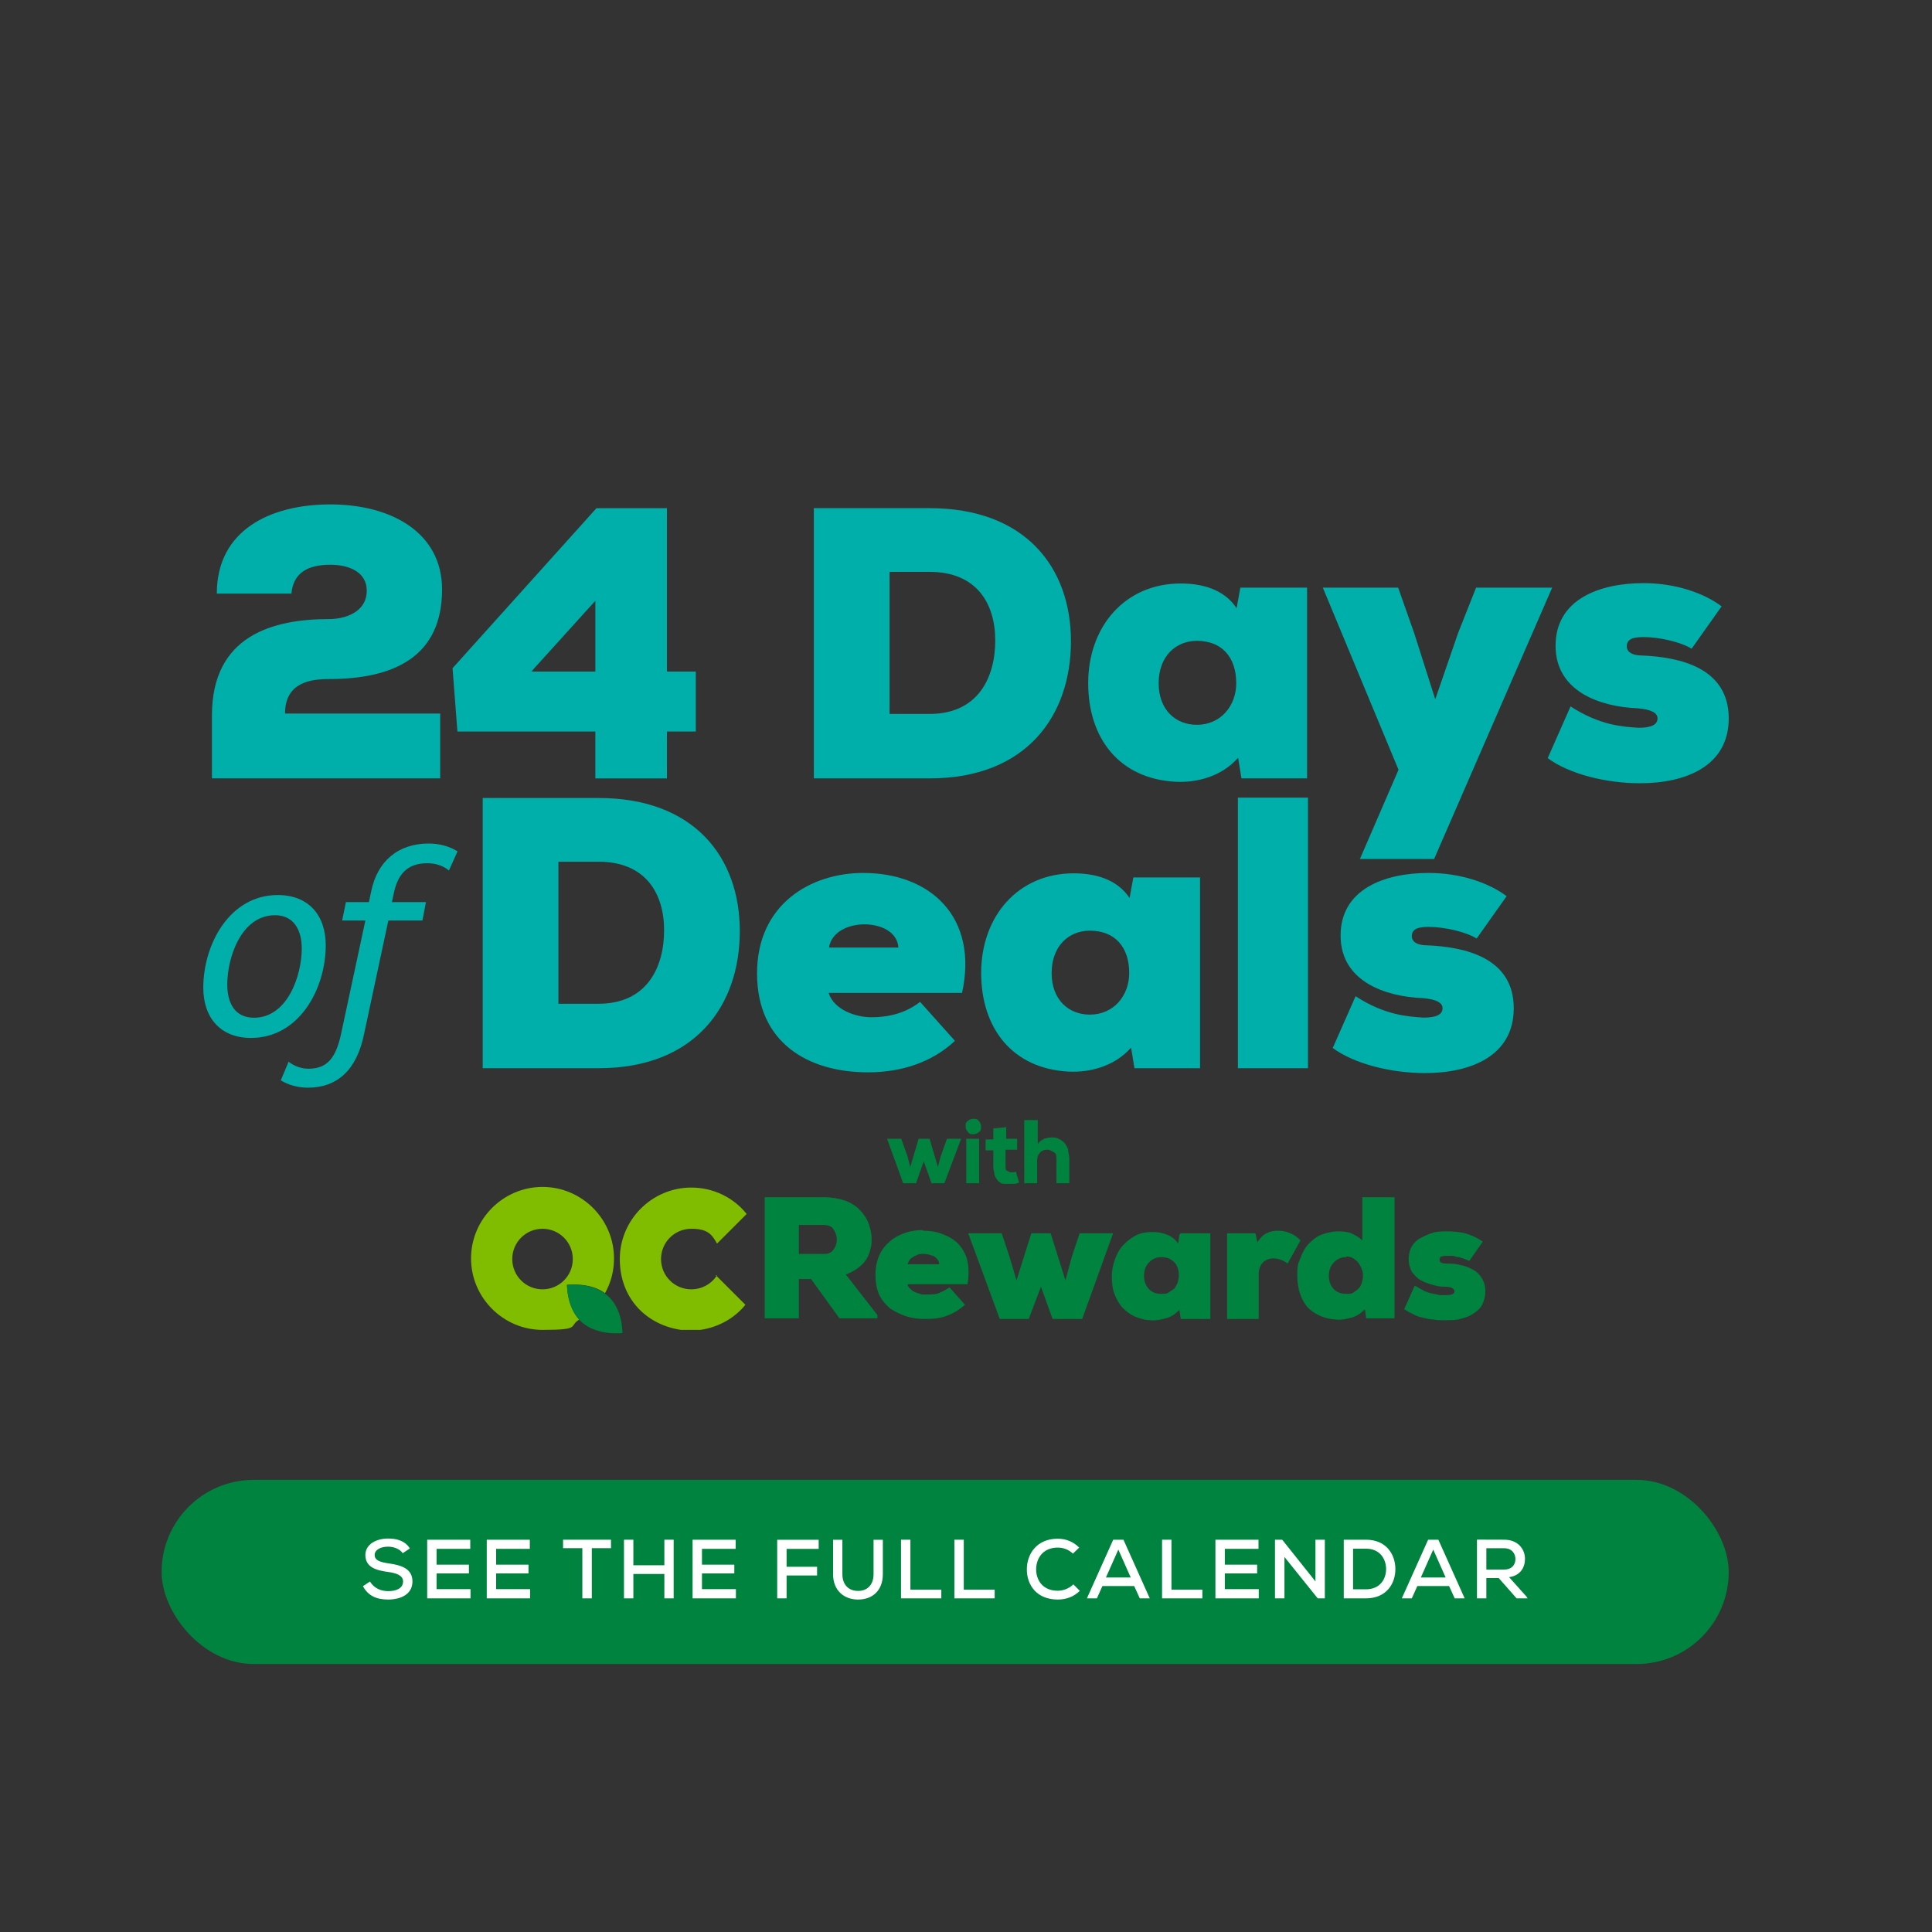 <?xml version="1.0" encoding="UTF-8"?>
<svg id="Layer_1" xmlns="http://www.w3.org/2000/svg" version="1.1" viewBox="0 0 300 300">
  <rect x="0" y="0" width="300" height="300" fill="#333333" stroke="none"/>
  <!-- Generator: Adobe Illustrator 29.0.1, SVG Export Plug-In . SVG Version: 2.1.0 Build 192)  -->
  <defs>
    <style>
      .st0 {
        fill: #00833e;
      }

      .st1 {
        fill: #80bc00;
      }

      .st2 {
        fill: #fff;
      }

      .st3 {
        fill: #00afaa;
      }
    </style>
  </defs>
  <rect class="st0" x="25.095" y="229.794" width="243.34" height="28.595" rx="14.298" ry="14.298"/>
  <path class="st3" d="M33.667,92.176c0-9.835,8.264-13.851,17.634-13.851s17.343,4.307,17.343,13.211c0,10.418-7.449,13.909-17.576,13.909-2.852,0-6.809.524-6.809,5.354h24.094v10.068h-35.442v-9.777c0-12.454,9.544-14.957,18.158-14.957,2.386,0,5.878-.989,5.878-4.423,0-2.91-2.793-4.016-5.645-4.016-3.55,0-5.762,1.28-6.052,4.481h-11.583Z"/>
  <path class="st3" d="M103.562,78.907v25.374h4.481v9.312h-4.481v7.275h-11.116v-7.275h-21.417l-.756-9.835,22.348-24.85h10.941,0ZM92.447,104.282v-10.999l-9.952,10.999h9.952Z"/>
  <path class="st3" d="M144.357,78.907c14.84,0,21.94,9.195,21.94,20.66,0,11.523-6.867,21.3-21.94,21.3h-17.983v-41.96s17.983,0,17.983,0ZM138.13,110.858h6.227c7.508,0,10.185-5.645,10.185-11.407s-2.91-10.65-10.185-10.65h-6.227v22.057Z"/>
  <path class="st3" d="M192.603,91.245h10.359v29.622h-10.185l-.524-3.201c-2.561,2.91-6.402,3.899-9.719,3.725-8.73-.466-13.56-6.751-13.56-15.306,0-8.788,5.703-15.481,14.375-15.481,4.249,0,7.1,1.455,8.671,3.841l.582-3.201h0ZM179.916,106.086c0,4.132,2.619,6.46,5.936,6.46,3.725,0,6.111-2.968,6.111-6.46,0-4.016-2.212-6.576-6.111-6.576-3.317,0-5.936,2.444-5.936,6.576h0Z"/>
  <path class="st3" d="M241.023,91.245l-18.332,42.135h-11.523l5.994-13.851-11.756-28.284h11.698l2.502,7.1,3.259,10.243,3.55-10.301,2.793-7.042h11.815,0Z"/>
  <path class="st3" d="M243.875,109.694c4.598,2.968,8.089,3.143,10.534,3.317,1.979,0,2.968-.466,2.968-1.455,0-.873-.989-1.397-3.084-1.571-5.762-.233-12.745-2.561-12.745-9.719s6.751-9.719,13.676-9.719c4.772,0,9.253,1.455,12.105,3.608l-4.656,6.576c-1.688-1.048-5.005-1.804-7.449-1.804-1.63,0-2.619.291-2.619,1.455,0,.524.349,1.338,2.212,1.397,6.169.233,13.618,1.979,13.618,9.777,0,7.391-6.634,10.068-13.793,10.068-5.18,0-10.941-1.397-14.317-3.899l3.55-8.031h0Z"/>
  <path class="st3" d="M92.937,123.912c14.84,0,21.94,9.195,21.94,20.66,0,11.523-6.867,21.3-21.94,21.3h-17.983v-41.96s17.983,0,17.983,0ZM86.71,155.862h6.227c7.508,0,10.185-5.645,10.185-11.407s-2.91-10.65-10.185-10.65h-6.227v22.057Z"/>
  <path class="st3" d="M149.388,154.174h-20.718c.815,2.619,4.19,3.783,6.634,3.783,3.259,0,5.703-.931,7.566-2.386l5.412,6.052c-3.608,3.376-8.38,4.889-13.501,4.889-9.312,0-17.227-4.598-17.227-15.364,0-10.825,8.439-15.597,16.47-15.597,10.476,0,17.925,6.868,15.365,18.623h0ZM139.495,147.133c-.233-4.714-10.01-4.888-10.767,0h10.767Z"/>
  <path class="st3" d="M175.984,136.25h10.359v29.622h-10.185l-.524-3.201c-2.561,2.91-6.402,3.899-9.719,3.725-8.73-.466-13.56-6.751-13.56-15.306,0-8.788,5.703-15.481,14.375-15.481,4.249,0,7.1,1.455,8.671,3.841l.582-3.201h0ZM163.296,151.09c0,4.132,2.619,6.46,5.936,6.46,3.725,0,6.111-2.968,6.111-6.46,0-4.016-2.212-6.576-6.111-6.576-3.317,0-5.936,2.444-5.936,6.576h0Z"/>
  <path class="st3" d="M203.103,123.854v42.019h-10.883v-42.019s10.883,0,10.883,0Z"/>
  <path class="st3" d="M210.494,154.698c4.597,2.968,8.089,3.143,10.534,3.317,1.978,0,2.968-.466,2.968-1.455,0-.873-.989-1.397-3.084-1.571-5.761-.233-12.745-2.561-12.745-9.719s6.751-9.719,13.677-9.719c4.772,0,9.253,1.455,12.105,3.608l-4.656,6.576c-1.688-1.048-5.005-1.804-7.449-1.804-1.63,0-2.619.291-2.619,1.455,0,.524.349,1.338,2.211,1.397,6.169.233,13.618,1.979,13.618,9.777,0,7.391-6.634,10.068-13.793,10.068-5.18,0-10.941-1.397-14.316-3.899l3.55-8.031h0Z"/>
  <g>
    <path class="st3" d="M38.976,161.17c-4.705,0-7.41-3.097-7.41-7.802,0-6.704,4.077-14.388,11.566-14.388,4.743,0,7.449,3.097,7.449,7.802,0,6.704-4.077,14.388-11.605,14.388ZM42.701,142.116c-5.253,0-7.41,6.586-7.41,10.742,0,2.901,1.176,5.175,4.155,5.175,5.215,0,7.41-6.586,7.41-10.742,0-2.862-1.215-5.175-4.156-5.175h.001Z"/>
    <path class="st3" d="M69.712,135.177c-.902-.784-2.156-1.137-3.372-1.137-3.176,0-4.548,1.843-5.136,4.43l-.353,1.607h5.293l-.549,2.862h-5.293l-3.764,17.603c-1.137,5.607-4.156,8.351-8.743,8.351-1.49,0-2.98-.392-4.195-1.137l1.215-2.901c.862.706,2,1.098,3.097,1.098,2.98,0,4.274-1.804,5.058-5.449l3.764-17.564h-3.607l.588-2.862h3.567l.353-1.647c.941-4.665,4.156-7.449,8.939-7.449,1.529,0,3.176.392,4.47,1.215l-1.333,2.98h0Z"/>
  </g>
  <g>
    <g>
      <g>
        <path class="st0" d="M136.143,204.705h-5.8l-4.4-6.1h-1.9v6.1h-5.3v-18.8h9.2c1.2,0,2.3.2,3.2.5s1.7.8,2.3,1.4c.6.6,1.1,1.3,1.4,2.1.3.8.5,1.6.5,2.4s0,1.1-.2,1.7c-.1.5-.3,1-.6,1.5s-.7.9-1.2,1.3c-.5.4-1.2.8-2,1.1l4.9,6.3v.5h-.1,0ZM124.043,190.205v4.5h3.9c.7,0,1.2-.2,1.5-.7.3-.4.5-.9.5-1.5s-.2-1.1-.5-1.6-.9-.7-1.6-.7h-3.9.1Z"/>
        <path class="st0" d="M143.343,191.105c1.2,0,2.3.2,3.2.6,1,.4,1.8.9,2.4,1.6.6.7,1.1,1.6,1.3,2.6s.2,2.2,0,3.5h-9.3c0,.3.2.6.5.8.2.2.5.4.8.5s.6.2.9.3h.9c.7,0,1.4,0,1.9-.3.6-.2,1-.5,1.5-.8l2.4,2.7c-.8.7-1.7,1.3-2.8,1.7-1,.4-2.1.5-3.3.5s-2-.1-3-.4c-.9-.3-1.7-.7-2.5-1.2-.7-.6-1.3-1.3-1.7-2.1-.4-.9-.6-1.9-.6-3.1s.2-2.2.6-3.1c.4-.9,1-1.6,1.7-2.2.7-.6,1.5-1,2.4-1.3s1.8-.4,2.7-.4M145.843,196.305c0-.3-.1-.6-.4-.9s-.5-.4-.9-.5c-.3-.1-.7-.2-1.1-.2s-.8,0-1.1.2c-.3.1-.6.3-.9.5-.2.2-.4.5-.5.9h4.9Z"/>
        <polygon class="st0" points="163.143 191.505 165.443 198.805 166.443 195.105 167.643 191.505 172.843 191.505 168.043 204.805 163.443 204.805 161.643 199.805 159.743 204.805 155.243 204.805 150.343 191.505 155.543 191.505 156.743 195.105 157.843 198.805 160.143 191.505 163.143 191.505"/>
        <path class="st0" d="M183.343,191.505h4.6v13.3h-4.6l-.2-1.4c-.6.6-1.3,1.1-2.1,1.3s-1.6.4-2.3.3c-1,0-1.8-.3-2.6-.6-.8-.4-1.4-.9-1.9-1.4-.5-.6-.9-1.3-1.2-2.1s-.4-1.7-.4-2.7.2-1.9.5-2.7.7-1.6,1.3-2.2c.6-.6,1.2-1.1,2-1.5s1.7-.5,2.6-.5,1.7.2,2.4.5c.6.3,1.1.7,1.5,1.3l.2-1.4.2-.2h0ZM180.343,195.205c-.8,0-1.4.3-1.9.8s-.8,1.2-.8,2.1.3,1.6.8,2.1,1.1.7,1.9.7.8,0,1.1-.2.6-.4.9-.6c.2-.3.4-.6.5-.9.1-.3.2-.7.2-1.1,0-.9-.2-1.6-.7-2.1s-1.1-.8-2-.8"/>
        <path class="st0" d="M194.943,191.505l.3,1.4c.4-.6.8-1.1,1.4-1.4.6-.3,1.2-.4,1.8-.4s1.3.1,1.9.4c.6.2,1.1.6,1.6,1.1l-2,3.6c-.4-.3-.8-.5-1.1-.6s-.7-.2-1.1-.2c-.6,0-1.2.2-1.6.6s-.7,1-.7,1.9v6.9h-4.9v-13.3h4.4Z"/>
        <path class="st0" d="M211.643,185.905h4.9v18.8h-4.4l-.2-1.4c-.6.6-1.3,1.1-2.1,1.3s-1.6.4-2.3.3c-1.9-.1-3.4-.8-4.5-1.9-1-1.2-1.6-2.8-1.6-4.9s.2-1.9.5-2.8c.3-.8.7-1.6,1.3-2.2.6-.6,1.2-1.1,2-1.4.8-.3,1.7-.5,2.6-.5s1.6.1,2.2.4c.6.3,1.1.6,1.5,1v-6.7h.1ZM209.043,195.205c-.8,0-1.4.3-1.9.8s-.8,1.2-.8,2.1.3,1.6.8,2.1,1.1.7,1.9.7.8,0,1.1-.2.6-.4.8-.6.4-.5.5-.9c.1-.3.2-.7.2-1s0-.8-.2-1.1c-.1-.4-.3-.7-.5-1s-.5-.5-.8-.7-.7-.3-1.1-.3"/>
        <path class="st0" d="M219.843,199.705c.5.3,1,.6,1.4.8.5.2.9.3,1.3.4.4,0,.8.2,1.1.2h.9c.9,0,1.3-.2,1.3-.6s-.5-.7-1.4-.7-1.3-.1-2-.3-1.3-.4-1.8-.7c-.6-.3-1-.8-1.4-1.3-.3-.5-.5-1.2-.5-2s.2-1.5.5-2,.8-1,1.4-1.3c.6-.3,1.2-.6,1.9-.8s1.5-.2,2.3-.2,2.1.1,3,.4c.9.3,1.7.7,2.4,1.2l-2.1,3c-.2-.1-.4-.2-.7-.3s-.6-.2-.9-.3c-.3,0-.6-.1-.9-.2h-.9c-.3,0-.6,0-.9.1-.2,0-.3.3-.3.5s0,.3.2.4c.1.1.4.2.8.2.7,0,1.4,0,2.1.2.7.1,1.4.4,2,.7s1.1.8,1.4,1.3c.4.6.6,1.3.6,2.1s-.2,1.5-.5,2.1-.8,1-1.4,1.4c-.6.4-1.2.6-2,.8-.7.2-1.5.2-2.3.2s-1.2,0-1.8-.1c-.6,0-1.2-.2-1.7-.3-.6-.1-1.1-.3-1.6-.6-.5-.2-.9-.5-1.3-.7l1.6-3.6h.2,0Z"/>
      </g>
      <g>
        <path class="st1" d="M88.043,199.505c.4,0,3.6-.4,5.9,1.3.9-1.6,1.4-3.4,1.4-5.4,0-6.1-5-11.1-11.1-11.1s-11.1,5-11.1,11.1,5,11.1,11.1,11.1,4-.6,5.7-1.6c-1.8-2-1.9-5.1-1.9-5.5M84.243,200.205c-2.6,0-4.7-2.1-4.7-4.7s2.1-4.7,4.7-4.7,4.7,2.1,4.7,4.7-2.1,4.7-4.7,4.7"/>
        <path class="st0" d="M88.043,199.505c0,.4,0,3.9,2.4,5.9s6,1.6,6.2,1.6c0-.4,0-3.9-2.4-5.9s-5.8-1.6-6.2-1.6"/>
      </g>
      <path class="st1" d="M111.343,198.005c-.8,1.3-2.3,2.2-4,2.2-2.6,0-4.7-2.1-4.7-4.7s2.1-4.7,4.7-4.7,3.2.9,4,2.3l4.6-4.6c-2-2.5-5.1-4.1-8.6-4.1h0c-6.1,0-11.1,5-11.1,11.1s4.1,10.2,9.5,11h3c2.8-.4,5.3-1.8,7-3.9l-4.6-4.6h.2Z"/>
    </g>
    <g>
      <path class="st0" d="M144.343,176.825l1.3,4.4.4-1.6,1-2.8h2.2l-2.6,6.9h-2l-1.2-3.4-1.2,3.4h-2l-2.5-6.9h2.2l1,2.8.4,1.6,1.3-4.4h1.7Z"/>
      <path class="st0" d="M149.943,174.925c0-.4,0-.7.4-.9.2-.2.5-.3.8-.3s.6,0,.8.3c.2.2.4.5.4.9s0,.7-.4.9c-.2.2-.5.3-.8.3s-.6,0-.8-.3c-.2-.2-.4-.5-.4-.9ZM152.043,176.825v6.9h-2v-6.9h2Z"/>
      <path class="st0" d="M156.243,174.925v1.9h1.7v1.7h-1.8v2.6c0,.4,0,.6.3.7.2.1.3.2.5.2h.4s.3,0,.4-.1l.5,1.7c-.3.1-.5.2-.7.2h-1.7c-.3,0-.6-.2-.8-.4s-.4-.5-.6-.9c0-.4-.2-.8-.2-1.3v-2.6h-1.2v-1.7h1.2v-1.7l2-.2h0v-.1h0Z"/>
      <path class="st0" d="M161.143,173.925v3.7c.3-.4.6-.6,1-.8.4-.1.7-.2,1.1-.2s.8,0,1.1.2c.3.1.6.3.9.6s.4.6.6,1c0,.4.2.9.2,1.6v3.7h-2v-3.7c0-.5,0-.9-.4-1.1s-.6-.4-1-.4-.8.1-1.1.4c-.3.3-.5.7-.5,1.3v3.5h-2v-9.8h2.1,0Z"/>
    </g>
  </g>
  <g>
    <path class="st2" d="M62.536,241.179c-.43-.625-1.301-1.002-2.251-1.015-1.223,0-2.108.507-2.108,1.302,0,.885,1.015,1.132,2.212,1.3,1.874.274,3.656.781,3.656,2.797,0,2.043-1.873,2.811-3.773,2.811-1.756,0-3.084-.534-3.916-2.07l1.093-.728c.663,1.105,1.783,1.496,2.836,1.496,1.093,0,2.303-.351,2.303-1.509,0-.937-1.041-1.3-2.329-1.47-1.809-.247-3.526-.702-3.526-2.654.039-1.757,1.847-2.537,3.513-2.537,1.314,0,2.629.313,3.396,1.536l-1.106.741Z"/>
    <path class="st2" d="M73.06,248.192h-6.726v-9.107h6.687v1.418h-5.23v2.459h5.022v1.354h-5.022v2.446h5.269v1.431Z"/>
    <path class="st2" d="M82.309,248.192h-6.726v-9.107h6.687v1.418h-5.23v2.459h5.022v1.354h-5.022v2.446h5.269v1.431Z"/>
    <path class="st2" d="M90.425,240.399h-2.992v-1.314h7.442v1.314h-2.98v7.793h-1.47v-7.793Z"/>
    <path class="st2" d="M103.161,248.192v-3.786h-4.814v3.786h-1.457v-9.107h1.457v3.968h4.814v-3.968h1.444v9.107h-1.444Z"/>
    <path class="st2" d="M114.271,248.192h-6.726v-9.107h6.687v1.418h-5.23v2.459h5.022v1.354h-5.022v2.446h5.269v1.431Z"/>
    <path class="st2" d="M120.683,248.192v-9.095h6.44v1.418h-4.983v2.772h4.736v1.352h-4.736v3.552h-1.457Z"/>
    <path class="st2" d="M137.088,239.097v5.334c0,2.68-1.77,4.007-3.968,3.943-2.03-.039-3.76-1.366-3.76-3.943v-5.334h1.444v5.334c0,1.64.963,2.564,2.316,2.602,1.457.066,2.524-.858,2.524-2.602v-5.334h1.444Z"/>
    <path class="st2" d="M141.367,239.084v7.754h4.801v1.354h-6.258v-9.107h1.457Z"/>
    <path class="st2" d="M149.653,239.084v7.754h4.801v1.354h-6.258v-9.107h1.457Z"/>
    <path class="st2" d="M167.67,247.021c-.937.937-2.133,1.354-3.422,1.354-3.291,0-4.801-2.277-4.801-4.672s1.536-4.774,4.801-4.774c1.236,0,2.394.442,3.331,1.379l-.976.937c-.663-.637-1.509-.937-2.355-.937-2.328,0-3.356,1.705-3.356,3.383,0,1.665,1.014,3.318,3.356,3.318.845,0,1.783-.351,2.421-.989l1.001,1.001Z"/>
    <path class="st2" d="M176.113,246.279h-4.931l-.858,1.912h-1.549l4.086-9.107h1.587l4.085,9.107h-1.548l-.872-1.912ZM173.654,240.619l-1.926,4.333h3.852l-1.925-4.333Z"/>
    <path class="st2" d="M181.901,239.084v7.754h4.801v1.354h-6.258v-9.107h1.457Z"/>
    <path class="st2" d="M195.456,248.192h-6.726v-9.107h6.688v1.418h-5.23v2.459h5.021v1.354h-5.021v2.446h5.269v1.431Z"/>
    <path class="st2" d="M204.263,245.563v-6.479h1.457v9.107h-1.106l-5.165-6.427v6.427h-1.47v-9.107h1.118l5.166,6.479Z"/>
    <path class="st2" d="M212.107,239.084c3.11,0,4.527,2.224,4.566,4.475.039,2.303-1.366,4.632-4.566,4.632h-3.447v-9.107h3.447ZM210.103,246.786h2.004c2.224,0,3.162-1.639,3.123-3.239-.039-1.522-.989-3.071-3.123-3.071h-2.004v6.31Z"/>
    <path class="st2" d="M225.012,246.279h-4.931l-.858,1.912h-1.549l4.086-9.107h1.587l4.085,9.107h-1.548l-.872-1.912ZM222.553,240.619l-1.926,4.333h3.852l-1.925-4.333Z"/>
    <path class="st2" d="M237.202,248.192h-1.705l-2.772-3.148h-1.925v3.148h-1.457v-9.12c1.418,0,2.824.013,4.242.013,2.108,0,3.213,1.445,3.213,2.98,0,1.288-.676,2.589-2.471,2.836l2.719,3.032.157.26ZM230.8,240.411v3.305h2.771c1.198,0,1.744-.755,1.744-1.627,0-.819-.534-1.678-1.73-1.678h-2.784Z"/>
  </g>
</svg>
